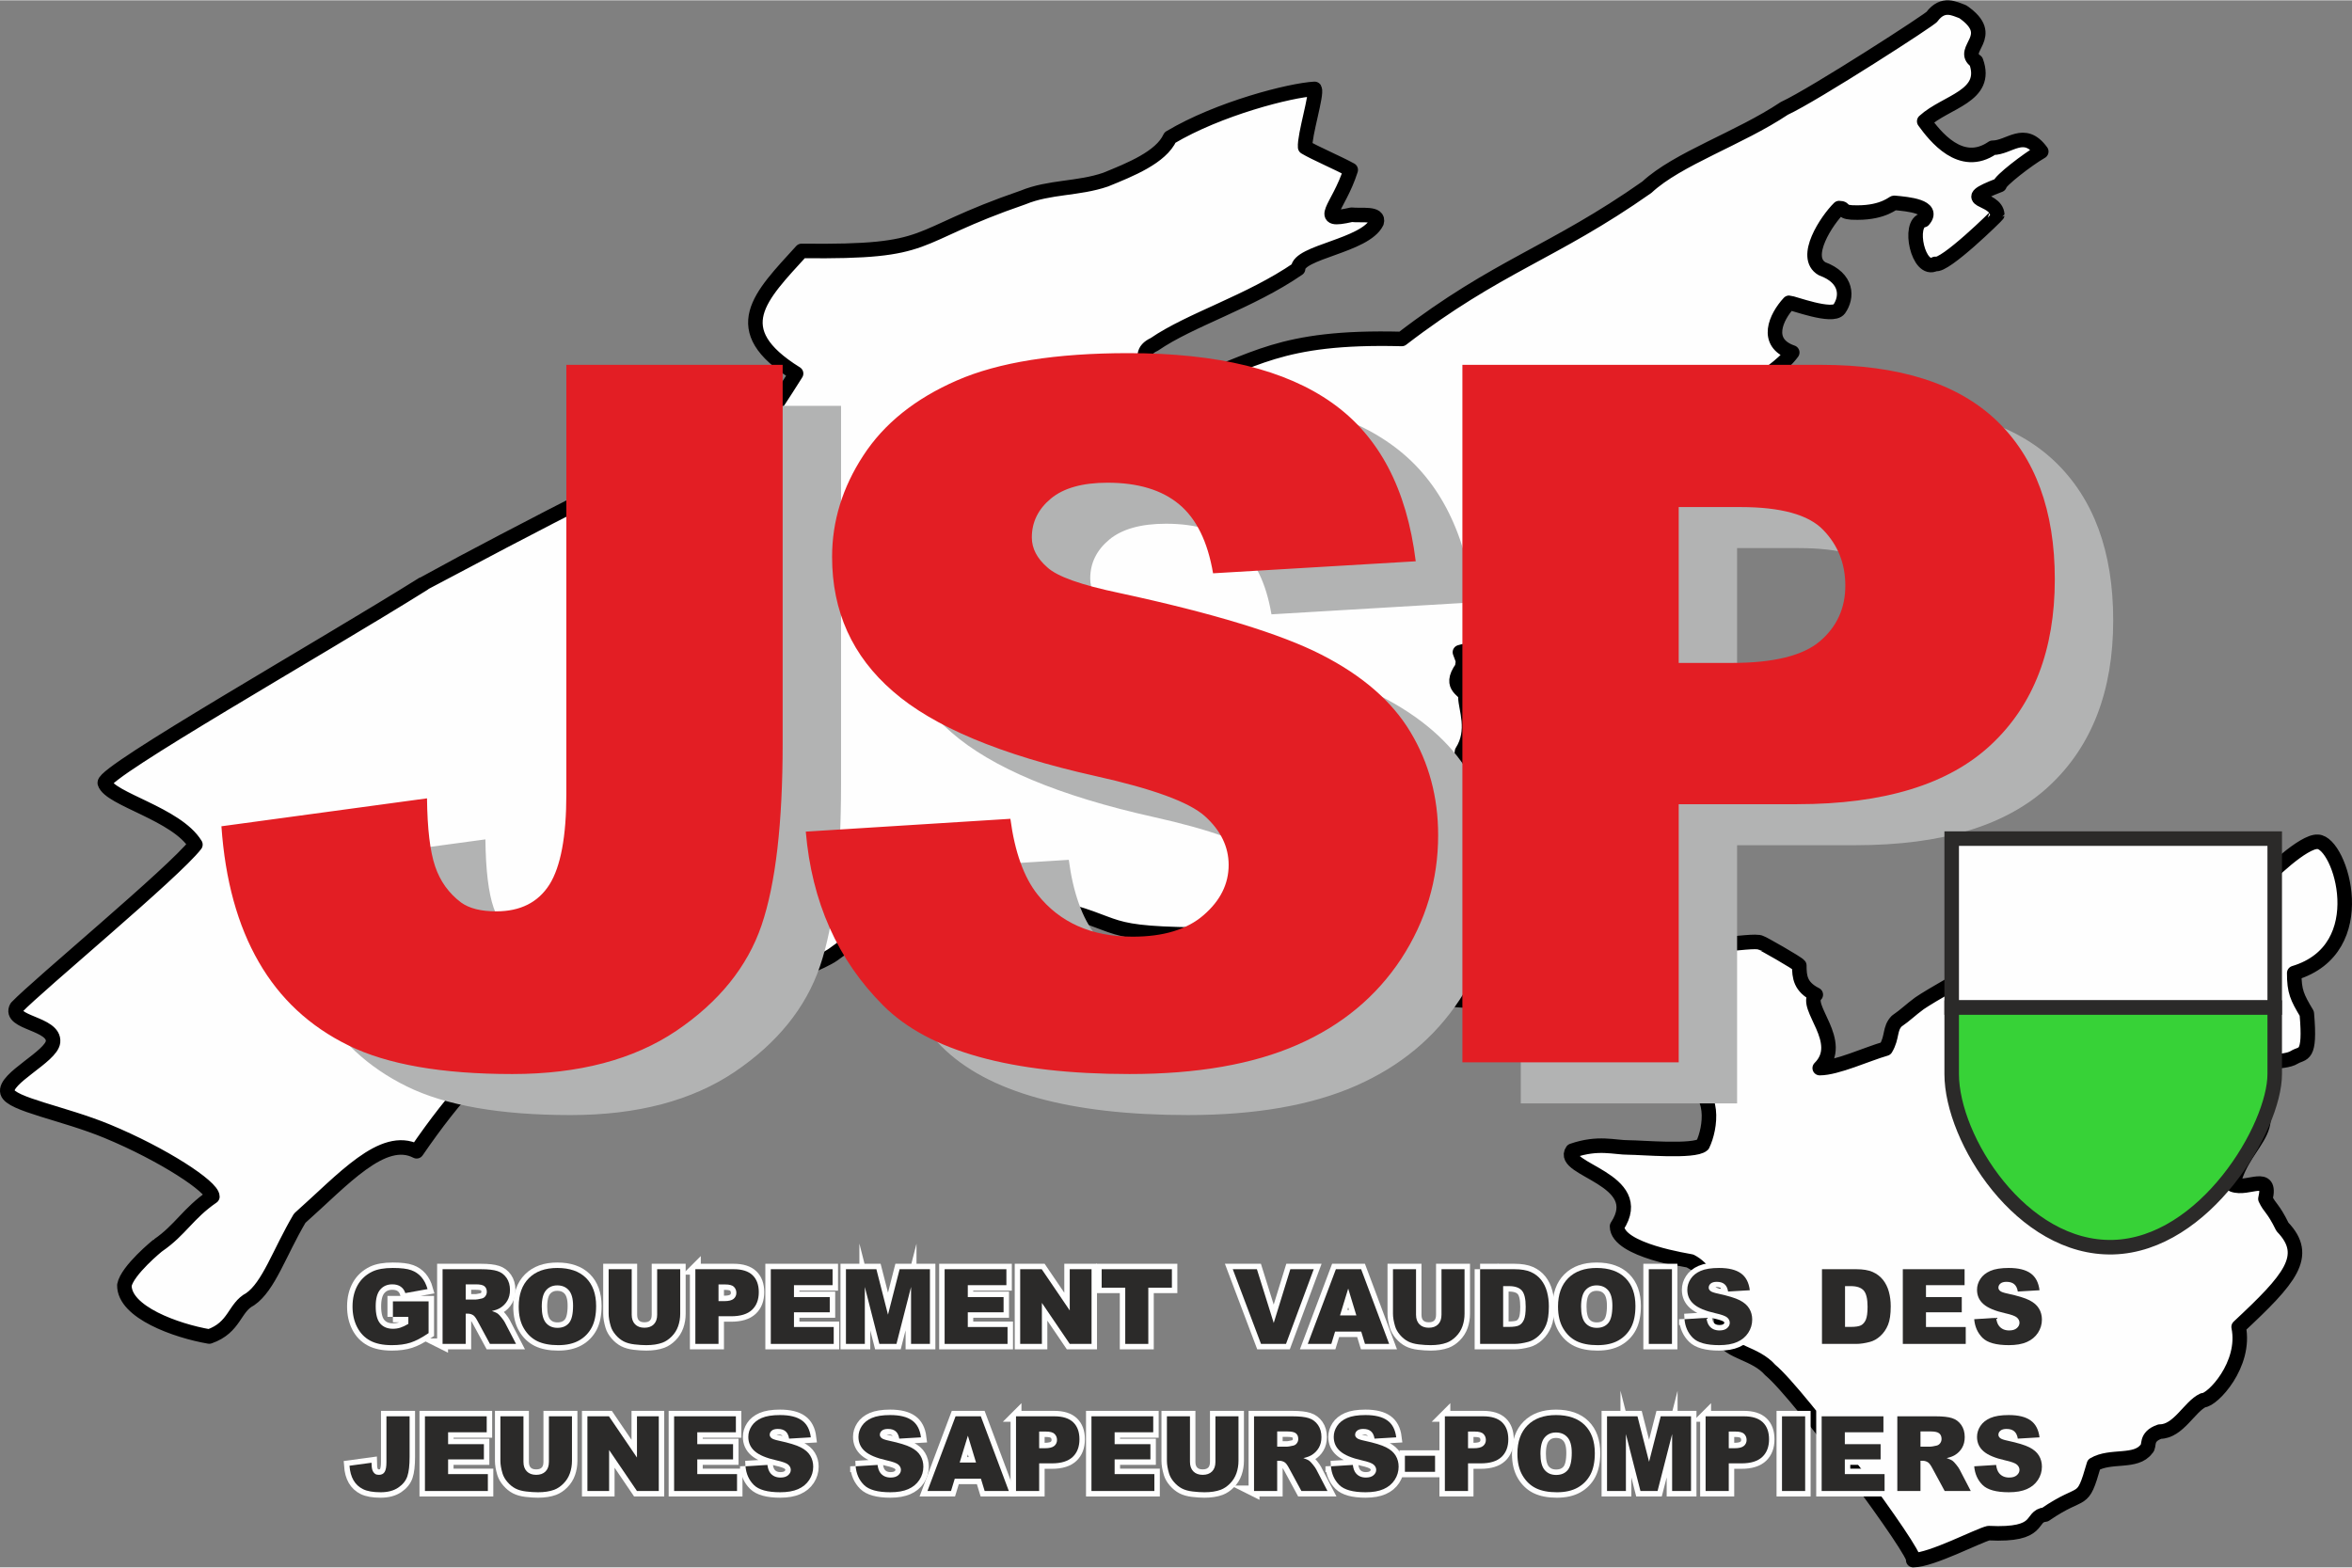<?xml version="1.0" encoding="UTF-8"?>
<!DOCTYPE svg PUBLIC "-//W3C//DTD SVG 1.1//EN" "http://www.w3.org/Graphics/SVG/1.1/DTD/svg11.dtd">
<!-- Creator: CorelDRAW 2017 -->
<svg xmlns="http://www.w3.org/2000/svg" xml:space="preserve" width="90px" height="60px" version="1.1" style="shape-rendering:geometricPrecision; text-rendering:geometricPrecision; image-rendering:optimizeQuality; fill-rule:evenodd; clip-rule:evenodd"
viewBox="0 0 16106.6 10733.61"
 xmlns:xlink="http://www.w3.org/1999/xlink">
 <rect x="0" y="0" width="16106.6" height="10733.61" fill="#808080" stroke="none"/>
 <defs>
  <style type="text/css">
   <![CDATA[
    .str1 {stroke:#2B2A29;stroke-width:99.53;stroke-miterlimit:22.926}
    .str0 {stroke:black;stroke-width:99.53;stroke-linecap:round;stroke-linejoin:round;stroke-miterlimit:22.926}
    .str2 {stroke:#FEFEFE;stroke-width:74.64;stroke-miterlimit:22.926}
    .fil5 {fill:none;fill-rule:nonzero}
    .fil0 {fill:#FEFEFE}
    .fil3 {fill:#FEFEFE}
    .fil4 {fill:#37D237}
    .fil1 {fill:#B2B3B3;fill-rule:nonzero}
    .fil6 {fill:#2B2A29;fill-rule:nonzero}
    .fil2 {fill:#E31E24;fill-rule:nonzero}
   ]]>
  </style>
 </defs>
 <g id="Plan_x0020_1">
  <path class="fil0 str0" d="M12594.58 1423.19c-84.66,83.13 -253.39,337.28 -116.8,415.54 175.86,64.19 174.01,195.87 116.8,276.34 -45.33,62.41 -319.69,-43.29 -342.75,-43.29 -89.81,97.05 -172.35,273.7 21.52,340.34 -69.74,95.94 -193.09,165.73 -290.52,244.16 -93.1,64.02 -233.18,106 -134.5,173.86 -89.92,61.76 -122.14,90.7 -204.44,155.37 -97.34,-18.09 -68.54,0.32 -161.39,37 -4.72,39.97 134.03,88.95 188.3,70.29 266.2,-36.63 287.26,135.41 172.16,214.56l16.13 22.2c-15.77,32.57 -815.75,653.42 -855.4,680.67 -130.05,-74.5 -104.39,7.63 -145.25,29.59 -18.62,31.03 64.83,46.53 123.73,107.29 -132.64,239.7 -100.16,154.36 -247.48,236.76 -153.63,-52.84 -324.48,-69.02 -328.16,-70.29 -81.81,28.14 -127.55,165.27 -177.55,173.87 -40.24,0 -115.61,-59.18 -231.32,-22.2 30.42,77.04 18.62,57.68 16.13,103.58 -105.69,145.36 35.91,153.99 21.52,203.46 0,76.65 69.04,229.03 -23.32,373.48 -12.26,90.95 -14.69,475.86 179.34,174.02 208.68,47.85 86.76,265.87 441.15,22.2 179.83,123.65 194.64,-35.93 371.21,258.95 11.23,-5.79 54.17,-29.98 64.92,-29.98 22.7,23.42 44.98,46.24 69.57,70.67 17.47,-7.21 88.61,-143.57 220.57,-107.28 28.37,25.35 -63.83,50.52 16.14,114.68 0,16.37 -180.35,42.63 -204.44,59.18 -12.3,13.54 -95.92,86.69 -112.98,96.19 -9.7,4.62 -171.55,243.18 -236.71,255.25 -55.16,-12.64 -28.08,-133.37 -112.98,-147.97 -156.94,161.83 -288.25,-21.27 -371.21,-25.89 -55.08,35.2 -193.68,212.71 -193.68,240.45 0,22.47 104.34,114.18 177.54,181.27 5.64,-3.88 53.55,1.94 80.7,-7.4 0,50.36 28.09,94.12 59.17,136.87 72.69,78.55 232.67,151.37 376.6,118.38 63.77,-146.2 262.22,-249.41 435.76,-340.34 39.69,-18.18 -8.85,54.44 80.7,81.39 254.29,0 314.33,111.76 473.43,166.47 49.29,0 206.97,-24.16 231.33,-7.4 8.03,0 251.07,138.12 263.61,155.37 0,78.39 6.78,146.47 112.98,199.77 -87.2,81.27 208.41,323.41 26.89,503.1 116.13,0 323.39,-96.35 451.92,-133.17 48.1,-81.19 24.38,-136.12 75.32,-188.66 63.06,-43.36 93.44,-76.18 156.02,-122.08 70.72,-48.62 359.27,-216 430.39,-240.46l86.08 37c71.38,-33.98 516.56,28.25 731.66,-218.25 0,-1.23 239.09,-319.63 295.89,-344.04 12.21,0 109.87,22.2 139.88,22.2 162.84,-58.8 416.24,-266.19 451.91,-266.35 84.31,12.35 134.45,167.1 209.81,184.96 39.07,-52.53 286.17,-288.68 381.97,-281.15 155.53,4.53 388.22,733.76 -161.39,898.94 0,126.47 19.17,164.99 86.09,277.46 27,308.85 -27.3,263.47 -85.19,299.48 -78.49,48.83 -254.24,1.36 -387.35,133.17 377.71,349.55 43.25,409.84 -33.17,740.02 103.41,38.83 266.92,-91.51 222.34,96.19 31.14,67.18 50.23,57.18 116.59,192.37 191.82,199.17 49.32,358.68 -300,685.12 52.67,258.01 -179.32,502.36 -243.36,502.36 -92.33,42.32 -169.35,214.57 -295.9,214.57 -105.23,36.15 -66.19,101 -91.45,118.37 -72.31,99.43 -245.61,38.9 -360.46,107.28 -83.01,289.22 -66.47,159.01 -333.55,342.66 -111.54,11.56 -12.6,146.03 -387.35,127.16 -69.83,16 -392.01,184.96 -516.46,184.96 40.12,-27.65 -781.89,-1141.19 -979.14,-1302.16 -101.54,-116.37 -278.8,-120.17 -328.17,-221.96 0,-144.9 -44.38,-433.53 -215.2,-521.61 -4.35,-3 -505.7,-73.82 -505.7,-240.46 214.97,-325.21 -398.8,-387.62 -305.75,-518.07 177.78,-61.53 287.39,-21.55 386.45,-22.04 80.74,-0.39 449.19,33.3 505.7,-18.49 55.12,-113.75 91.92,-374.77 -112.98,-421.73 -29.59,0 -106.04,-126.85 -144.36,-144.43 -317.41,-44.39 -133.25,10.07 -463.56,-103.41 -81.15,-46.84 -338.04,-159.24 -504.81,-288.71 -290.52,-33.29 -617.56,-19.01 -845.53,-103.42 -34.54,-5.93 -306.58,-179.82 -355.08,-173.86 -304.77,-14.8 -723.45,-168.47 -893.05,-203.46 -862.29,0 -597.74,-68.06 -1172.81,-199.76 -128.91,0 -472.63,147.96 -694,147.96 -40.85,-0.96 -250.3,-112.85 -306.66,-125.77 -159.42,4.95 -145.27,91.19 -462.67,314.44 -141.71,99.67 -871.31,339.31 -1059.83,436.52 -204.56,0 -160.54,-43.31 -360.45,-77.69 -588.18,0 -479.97,171.65 -650.97,210.86 -251.96,90.47 -520.95,399.37 -780.08,776.86 -231.48,-119.37 -504.82,195.91 -800.71,458.56 -139.87,236.76 -211.89,467.1 -339.82,555.06 -110.03,56.72 -102.75,193.65 -279.76,255.25 -226.63,-38.95 -583.55,-166.66 -581.02,-351.43 18.6,-100.81 228.35,-273.08 231.33,-273.75 153.08,-105.27 203.05,-217.31 371.21,-332.95 0,-67.66 -336.78,-289.04 -720.01,-447.78 -297.99,-123.43 -659.81,-183.9 -683.24,-266.35 -27.04,-95.22 302.12,-245.33 312.03,-345.89 12.68,-128.65 -308.21,-128.39 -249.33,-236.44 147.4,-154.51 1078.62,-925.49 1224.3,-1114.65 -128.89,-210.98 -588.69,-311.78 -620.79,-422.58 -4.86,-80.5 1456.15,-910.03 2184.23,-1365.06 1.79,-1.71 1669.03,-901.93 1909.85,-943.32l80.7 -14.81 26.89 -7.4c331.19,-119.55 337.14,-168.48 532.61,-473.52 -486.39,-302.58 -245.32,-528.43 37.66,-839.75 931.6,10.94 714.35,-90.25 1517.11,-366.23 180.45,-74.44 376.73,-57.39 564.89,-122.09 169.31,-68.85 379.52,-152.92 441.16,-288.54 333.54,-199.09 824.36,-324.14 989.89,-332.94 19,33.86 -70.98,320.1 -64.56,399.52 68.63,41.25 221.6,105.62 312.03,155.37 -84.91,266.22 -248.49,364.99 5.37,307.05 68.45,7.44 192.2,-15.07 172.16,51.79 -79.5,162.44 -537.99,201.98 -537.99,318.15 -332.19,228.43 -737.33,347.74 -984.51,517.91 -168.32,77.15 37.71,228.66 80.69,255.26 55.97,30.2 132.02,17.64 134.5,18.49 471.57,-151.79 627.61,-332.97 1479.46,-310.75 658.56,-506.07 1035.53,-587.2 1678.51,-1039.51 210.5,-195.71 632.72,-333.98 941.49,-540.1 200.15,-91.74 1021.45,-621.98 1011.41,-628.89 76.28,-99.84 154.24,-52.37 209.81,-33.29 246.41,169.44 -28.29,258 91.46,340.34 87.36,240.35 -205.67,273.64 -355.07,410.62 73.29,100.81 251.18,330.58 468.04,181.27 116.28,0 215.65,-136.26 333.56,25.89 -94.24,54.01 -285.14,202.11 -285.14,229.36 -311.59,119 -23.3,75.38 -16.13,203.46 0.2,3.53 -362.96,360.35 -425.01,336.64 -116.27,65.03 -190.61,-280.95 -80.7,-299.64 80.81,-92.59 -105.2,-110.08 -199.04,-118.38 -4.15,-5.66 -69.43,66.6 -252.86,66.6 -125.29,1.84 -73.96,-30.82 -125.29,-30.82z"/>
  <path class="fil1" d="M4278.25 2777.86l1481.31 0 0 2594.51c0,544.92 -47.83,959.73 -144.57,1244.43 -96.76,283.58 -291.37,524.9 -583.85,722.85 -292.49,196.85 -667.27,295.82 -1123.21,295.82 -482.65,0 -856.32,-65.62 -1120.99,-195.73 -265.79,-130.12 -470.41,-320.29 -614.99,-571.61 -144.57,-250.22 -230.2,-560.5 -255.78,-929.71l1407.92 -191.28c2.22,209.08 21.13,364.77 55.6,465.97 34.48,102.31 93.41,183.5 176.82,246.88 56.72,41.15 136.79,61.16 241.33,61.16 165.7,0 286.92,-61.16 364.77,-183.49 76.73,-122.33 115.66,-329.18 115.66,-619.44l0 -2940.37zm1639.6 3197.26l1401.24 -87.85c30.03,226.86 92.31,400.35 185.72,518.23 152.35,192.4 369.22,289.15 651.69,289.15 210.18,0 372.55,-48.94 485.98,-147.92 114.55,-98.98 171.28,-213.52 171.28,-343.64 0,-123.44 -53.39,-234.65 -161.25,-332.51 -107.88,-97.87 -359.21,-189.06 -754.01,-276.91 -647.23,-144.58 -1107.64,-338.08 -1383.44,-579.41 -278.02,-240.21 -417.03,-547.14 -417.03,-920.81 0,-244.66 71.18,-475.97 213.52,-693.94 142.35,-219.08 355.88,-390.35 641.68,-514.9 285.81,-124.55 677.27,-186.83 1174.37,-186.83 610.54,0 1075.39,113.44 1395.67,341.42 320.29,226.86 510.45,588.3 571.61,1084.29l-1387.89 82.3c-36.7,-216.86 -114.54,-374.78 -232.43,-472.65 -118.99,-98.98 -282.46,-147.91 -490.43,-147.91 -171.27,0 -301.38,36.7 -388.13,108.99 -86.74,72.28 -130.11,161.25 -130.11,265.79 0,75.61 35.58,143.46 105.64,204.62 67.84,63.39 232.43,121.22 492.66,175.71 645.02,139.01 1106.53,280.24 1384.56,422.59 279.14,142.35 482.65,318.06 609.43,529.35 126.77,210.18 190.17,445.95 190.17,707.29 0,305.82 -84.51,588.3 -253.56,847.42 -170.15,258 -405.91,454.84 -710.62,588.3 -303.6,133.44 -686.17,200.18 -1148.79,200.18 -811.83,0 -1374.54,-156.8 -1687.04,-469.31 -312.49,-312.5 -489.32,-709.52 -530.47,-1191.05zm4496.57 -3197.26l2455.49 0c534.92,0 935.28,126.77 1202.17,381.45 265.79,254.66 399.24,617.21 399.24,1087.63 0,482.64 -145.69,860.76 -435.95,1132.1 -290.25,272.47 -733.97,408.14 -1330.05,408.14l-809.61 0 0 1768.22 -1481.3 0 0 -4777.55zm1481.3 2041.8l363.66 0c286.91,0 488.2,-50.04 603.86,-149.02 115.66,-98.98 173.49,-225.75 173.49,-380.33 0,-150.13 -50.04,-276.91 -151.25,-381.45 -100.09,-104.54 -289.14,-156.8 -567.17,-156.8l-422.59 0 0 1067.6z"/>
  <path class="fil2" d="M3878.35 2496.85l1481.3 0 0 2594.5c0,544.93 -47.82,959.74 -144.56,1244.43 -96.76,283.58 -291.37,524.9 -583.85,722.86 -292.49,196.84 -667.27,295.81 -1123.21,295.81 -482.65,0 -856.32,-65.61 -1120.99,-195.73 -265.79,-130.11 -470.41,-320.28 -614.99,-571.6 -144.57,-250.22 -230.2,-560.5 -255.78,-929.71l1407.92 -191.28c2.22,209.07 21.12,364.77 55.6,465.97 34.47,102.31 93.41,183.49 176.82,246.88 56.71,41.15 136.79,61.16 241.33,61.16 165.7,0 286.92,-61.16 364.77,-183.5 76.73,-122.33 115.66,-329.17 115.66,-619.43l0 -2940.37zm1639.6 3197.26l1401.24 -87.86c30.03,226.86 92.31,400.36 185.72,518.24 152.35,192.4 369.22,289.14 651.69,289.14 210.18,0 372.55,-48.93 485.98,-147.91 114.55,-98.98 171.27,-213.52 171.27,-343.64 0,-123.44 -53.38,-234.65 -161.25,-332.52 -107.87,-97.86 -359.2,-189.05 -754,-276.91 -647.24,-144.57 -1107.65,-338.08 -1383.44,-579.4 -278.02,-240.21 -417.03,-547.15 -417.03,-920.81 0,-244.66 71.17,-475.97 213.52,-693.94 142.35,-219.09 355.87,-390.35 641.68,-514.9 285.81,-124.55 677.27,-186.83 1174.37,-186.83 610.53,0 1075.39,113.44 1395.67,341.42 320.29,226.86 510.45,588.29 571.61,1084.29l-1387.89 82.29c-36.7,-216.86 -114.54,-374.78 -232.43,-472.64 -118.99,-98.98 -282.47,-147.91 -490.43,-147.91 -171.27,0 -301.38,36.7 -388.13,108.99 -86.74,72.28 -130.11,161.25 -130.11,265.79 0,75.61 35.58,143.46 105.64,204.62 67.84,63.38 232.43,121.22 492.66,175.71 645.02,139.01 1106.53,280.24 1384.56,422.59 279.14,142.34 482.65,318.06 609.43,529.35 126.77,210.18 190.17,445.95 190.17,707.29 0,305.82 -84.52,588.3 -253.56,847.42 -170.15,258 -405.91,454.84 -710.62,588.3 -303.6,133.44 -686.17,200.17 -1148.79,200.17 -811.83,0 -1374.54,-156.8 -1687.04,-469.3 -312.49,-312.5 -489.32,-709.52 -530.47,-1191.05zm4496.56 -3197.26l2455.5 0c534.92,0 935.27,126.77 1202.16,381.45 265.8,254.66 399.24,617.21 399.24,1087.62 0,482.64 -145.68,860.76 -435.94,1132.11 -290.25,272.46 -733.97,408.14 -1330.06,408.14l-809.6 0 0 1768.22 -1481.31 0 0 -4777.55zm1481.31 2041.8l363.65 0c286.92,0 488.21,-50.04 603.86,-149.02 115.67,-98.98 173.49,-225.76 173.49,-380.34 0,-150.12 -50.05,-276.91 -151.25,-381.45 -100.09,-104.53 -289.14,-156.8 -567.17,-156.8l-422.59 0 0 1067.61z"/>
  <rect class="fil3 str1" x="13365.25" y="5741.94" width="2212.14" height="1157.12"/>
  <path class="fil4 str1" d="M13365.25 6899.06c0,0 0,9.3 0,455.4 0,446.11 479.16,1203.03 1106.07,1185.86 626.9,-17.16 1106.06,-820.49 1106.06,-1185.86 0,-365.36 0,-455.4 0,-455.4l-2212.14 0z"/>
  <g>
   <path class="fil5 str2" d="M2690.66 9017.84l0 -106.46 244.36 0 0 217.57c-46.8,31.92 -88.12,53.71 -123.97,65.26 -35.96,11.55 -78.59,17.26 -127.89,17.26 -60.73,0 -110.27,-10.35 -148.5,-31.07 -38.22,-20.6 -67.88,-51.45 -88.95,-92.42 -21.08,-40.84 -31.56,-87.88 -31.56,-140.87 0,-55.86 11.56,-104.32 34.54,-145.65 22.98,-41.2 56.68,-72.52 101.11,-93.96 34.65,-16.55 81.33,-24.76 139.92,-24.76 56.44,0 98.72,5.12 126.7,15.36 28.1,10.24 51.32,26.08 69.78,47.64 18.45,21.55 32.39,48.82 41.67,81.81l-152.19 27.39c-6.31,-19.41 -16.91,-34.3 -31.92,-44.53 -15,-10.36 -34.05,-15.49 -57.39,-15.49 -34.54,0 -62.17,12.03 -82.77,36.08 -20.59,24.06 -30.84,62.17 -30.84,114.2 0,55.26 10.36,94.79 31.19,118.49 20.72,23.7 49.78,35.6 86.93,35.6 17.63,0 34.42,-2.5 50.49,-7.62 15.96,-5.12 34.3,-13.82 55.02,-25.96l0 -47.88 -105.75 0z"/>
  </g>
  <g>
   <path id="1" class="fil5 str2" d="M3030.77 9202.9l0 -511.59 263.41 0c48.82,0 86.21,4.17 111.93,12.62 25.85,8.34 46.68,23.94 62.53,46.56 15.84,22.75 23.69,50.49 23.69,83.13 0,28.34 -6.07,52.87 -18.21,73.47 -12.02,20.71 -28.7,37.38 -50.02,50.25 -13.46,8.09 -32.03,14.88 -55.49,20.23 18.81,6.32 32.51,12.51 41.08,18.82 5.72,4.17 14.17,13.22 25.25,26.91 10.95,13.7 18.33,24.3 22.03,31.79l76.81 147.79 -178.62 0 -84.43 -156c-10.72,-20.24 -20.24,-33.34 -28.59,-39.41 -11.43,-7.86 -24.41,-11.79 -38.82,-11.79l-13.93 0 0 207.21 -158.61 0zm158.61 -303.66l66.81 0c7.15,0 21.2,-2.38 41.92,-7.03 10.48,-2.02 19.05,-7.39 25.6,-16.07 6.67,-8.7 10,-18.58 10,-29.77 0,-16.55 -5.24,-29.29 -15.72,-38.11 -10.48,-8.93 -30.13,-13.34 -59.07,-13.34l-69.54 0 0 104.32z"/>
  </g>
  <g>
   <path id="2" class="fil5 str2" d="M3552.11 8947.47c0,-83.48 23.22,-148.5 69.78,-194.94 46.57,-46.56 111.35,-69.78 194.47,-69.78 85.15,0 150.76,22.86 196.85,68.47 46.08,45.74 69.08,109.79 69.08,192.09 0,59.78 -10,108.72 -30.13,146.95 -20.13,38.22 -49.31,67.99 -87.29,89.31 -38.11,21.32 -85.51,31.91 -142.31,31.91 -57.63,0 -105.38,-9.17 -143.26,-27.5 -37.74,-18.46 -68.47,-47.52 -91.93,-87.29 -23.46,-39.65 -35.25,-89.43 -35.25,-149.21zm157.91 0.35c0,51.57 9.64,88.72 28.81,111.23 19.3,22.5 45.5,33.82 78.6,33.82 33.94,0 60.38,-11.08 78.95,-33.1 18.7,-22.15 27.99,-61.69 27.99,-118.96 0,-48.11 -9.76,-83.25 -29.17,-105.39 -19.54,-22.27 -45.85,-33.34 -79.2,-33.34 -31.91,0 -57.63,11.32 -76.93,33.82 -19.41,22.5 -29.05,59.9 -29.05,111.93z"/>
  </g>
  <g>
   <path id="3" class="fil5 str2" d="M4500.27 8691.31l157.9 0 0 304.74c0,30.13 -4.76,58.7 -14.16,85.5 -9.42,26.91 -24.18,50.37 -44.3,70.5 -20.13,20.13 -41.21,34.18 -63.23,42.4 -30.73,11.31 -67.64,17.02 -110.63,17.02 -24.89,0 -52.04,-1.78 -81.46,-5.24 -29.41,-3.45 -54.06,-10.36 -73.83,-20.72 -19.77,-10.36 -37.86,-25 -54.18,-44.06 -16.43,-19.05 -27.63,-38.7 -33.7,-58.94 -9.76,-32.51 -14.65,-61.33 -14.65,-86.45l0 -304.74 157.91 0 0 312c0,27.86 7.74,49.66 23.1,65.25 15.48,15.73 36.92,23.58 64.31,23.58 27.03,0 48.34,-7.74 63.83,-23.22 15.36,-15.36 23.1,-37.27 23.1,-65.61l0 -312z"/>
  </g>
  <g>
   <path id="4" class="fil5 str2" d="M4761.78 8691.31l262.93 0c57.28,0 100.15,13.58 128.73,40.85 28.47,27.27 42.75,66.09 42.75,116.46 0,51.69 -15.6,92.18 -46.68,121.23 -31.07,29.17 -78.59,43.7 -142.42,43.7l-86.69 0 0 189.34 -158.61 0 0 -511.59zm158.61 218.64l38.94 0c30.73,0 52.28,-5.36 64.67,-15.96 12.38,-10.6 18.57,-24.18 18.57,-40.73 0,-16.07 -5.35,-29.65 -16.19,-40.85 -10.71,-11.2 -30.95,-16.79 -60.72,-16.79l-45.26 0 0 114.32z"/>
  </g>
  <g>
   <polygon id="5" class="fil5 str2" points="5278.47,8691.31 5701.47,8691.31 5701.47,8800.63 5437.1,8800.63 5437.1,8882.08 5682.17,8882.08 5682.17,8986.4 5437.1,8986.4 5437.1,9087.15 5709.32,9087.15 5709.32,9202.9 5278.47,9202.9 "/>
  </g>
  <g>
   <polygon id="6" class="fil5 str2" points="5793.04,8691.31 6001.55,8691.31 6080.98,9002.6 6160.65,8691.31 6368.21,8691.31 6368.21,9202.9 6238.88,9202.9 6238.88,8812.9 6139.09,9202.9 6021.91,9202.9 5922.36,8812.9 5922.36,9202.9 5793.04,9202.9 "/>
  </g>
  <g>
   <polygon id="7" class="fil5 str2" points="6468.83,8691.31 6891.82,8691.31 6891.82,8800.63 6627.46,8800.63 6627.46,8882.08 6872.52,8882.08 6872.52,8986.4 6627.46,8986.4 6627.46,9087.15 6899.68,9087.15 6899.68,9202.9 6468.83,9202.9 "/>
  </g>
  <g>
   <polygon id="8" class="fil5 str2" points="6986.25,8691.31 7133.8,8691.31 7325.64,8973.78 7325.64,8691.31 7474.97,8691.31 7474.97,9202.9 7325.64,9202.9 7134.86,8921.98 7134.86,9202.9 6986.25,9202.9 "/>
  </g>
  <g>
   <polygon id="9" class="fil5 str2" points="7544.28,8691.31 8025.14,8691.31 8025.14,8817.78 7863.66,8817.78 7863.66,9202.9 7705.76,9202.9 7705.76,8817.78 7544.28,8817.78 "/>
  </g>
  <g>
   <polygon id="10" class="fil5 str2" points="8442.15,8691.31 8607.33,8691.31 8722.59,9059.52 8836.2,8691.31 8996.61,8691.31 8806.67,9202.9 8635.42,9202.9 "/>
  </g>
  <g>
   <path id="11" class="fil5 str2" d="M9321.83 9118.58l-179.1 0 -25.73 84.31 -161.35 0 192.56 -511.59 173.03 0 191.73 511.59 -165.53 0 -25.6 -84.31zm-33.46 -110.75l-55.85 -183.87 -56.09 183.87 111.93 0z"/>
  </g>
  <g>
   <path id="12" class="fil5 str2" d="M9871.41 8691.31l157.9 0 0 304.74c0,30.13 -4.76,58.7 -14.16,85.5 -9.42,26.91 -24.18,50.37 -44.3,70.5 -20.13,20.13 -41.21,34.18 -63.23,42.4 -30.73,11.31 -67.64,17.02 -110.63,17.02 -24.89,0 -52.04,-1.78 -81.46,-5.24 -29.41,-3.45 -54.06,-10.36 -73.83,-20.72 -19.77,-10.36 -37.86,-25 -54.18,-44.06 -16.43,-19.05 -27.63,-38.7 -33.7,-58.94 -9.76,-32.51 -14.65,-61.33 -14.65,-86.45l0 -304.74 157.91 0 0 312c0,27.86 7.74,49.66 23.1,65.25 15.48,15.73 36.92,23.58 64.31,23.58 27.03,0 48.34,-7.74 63.83,-23.22 15.36,-15.36 23.1,-37.27 23.1,-65.61l0 -312z"/>
  </g>
  <g>
   <path id="13" class="fil5 str2" d="M10135.77 8691.31l234.95 0c46.21,0 83.72,6.31 112.18,18.82 28.46,12.62 52.04,30.6 70.74,54.06 18.57,23.58 32.03,50.85 40.36,82.05 8.46,31.19 12.63,64.19 12.63,99.07 0,54.66 -6.19,97.05 -18.7,127.18 -12.38,30.13 -29.65,55.37 -51.8,75.73 -22.16,20.36 -45.84,33.94 -71.22,40.73 -34.65,9.29 -66.09,13.93 -94.2,13.93l-234.95 0 0 -511.59zm157.9 115.76l0 279.37 38.83 0c33.1,0 56.68,-3.69 70.74,-10.96 13.92,-7.39 24.88,-20.13 32.87,-38.34 7.97,-18.34 11.9,-47.88 11.9,-88.84 0,-54.19 -8.81,-91.21 -26.56,-111.22 -17.75,-20.01 -47.16,-30.01 -88.24,-30.01l-39.54 0z"/>
  </g>
  <g>
   <path id="14" class="fil5 str2" d="M10669.39 8947.47c0,-83.48 23.22,-148.5 69.78,-194.94 46.57,-46.56 111.35,-69.78 194.47,-69.78 85.15,0 150.76,22.86 196.85,68.47 46.08,45.74 69.08,109.79 69.08,192.09 0,59.78 -10,108.72 -30.13,146.95 -20.13,38.22 -49.31,67.99 -87.29,89.31 -38.11,21.32 -85.51,31.91 -142.31,31.91 -57.63,0 -105.38,-9.17 -143.26,-27.5 -37.74,-18.46 -68.47,-47.52 -91.93,-87.29 -23.46,-39.65 -35.25,-89.43 -35.25,-149.21zm157.91 0.35c0,51.57 9.64,88.72 28.81,111.23 19.3,22.5 45.5,33.82 78.6,33.82 33.94,0 60.38,-11.08 78.95,-33.1 18.7,-22.15 27.99,-61.69 27.99,-118.96 0,-48.11 -9.76,-83.25 -29.17,-105.39 -19.54,-22.27 -45.85,-33.34 -79.2,-33.34 -31.91,0 -57.63,11.32 -76.93,33.82 -19.41,22.5 -29.05,59.9 -29.05,111.93z"/>
  </g>
  <g>
   <polygon id="15" class="fil5 str2" points="11291.01,8691.31 11449.63,8691.31 11449.63,9202.9 11291.01,9202.9 "/>
  </g>
  <g>
   <path id="16" class="fil5 str2" d="M11535.5 9033.68l150.05 -9.41c3.21,24.29 9.88,42.87 19.89,55.49 16.31,20.6 39.53,30.96 69.78,30.96 22.5,0 39.89,-5.25 52.04,-15.85 12.26,-10.59 18.34,-22.86 18.34,-36.8 0,-13.22 -5.72,-25.12 -17.27,-35.6 -11.56,-10.48 -38.47,-20.24 -80.74,-29.65 -69.3,-15.48 -118.6,-36.2 -148.14,-62.05 -29.77,-25.72 -44.65,-58.58 -44.65,-98.6 0,-26.2 7.61,-50.97 22.86,-74.31 15.24,-23.46 38.1,-41.79 68.71,-55.13 30.61,-13.34 72.53,-20.01 125.76,-20.01 65.37,0 115.15,12.14 149.45,36.56 34.3,24.3 54.66,62.99 61.21,116.1l-148.62 8.81c-3.93,-23.22 -12.26,-40.13 -24.88,-50.6 -12.75,-10.6 -30.25,-15.85 -52.52,-15.85 -18.33,0 -32.27,3.93 -41.55,11.68 -9.3,7.74 -13.93,17.27 -13.93,28.46 0,8.1 3.81,15.37 11.31,21.92 7.27,6.79 24.89,12.98 52.76,18.81 69.07,14.89 118.48,30.01 148.25,45.26 29.89,15.24 51.69,34.05 65.26,56.68 13.58,22.5 20.36,47.75 20.36,75.73 0,32.75 -9.06,62.99 -27.15,90.74 -18.22,27.62 -43.47,48.7 -76.09,62.99 -32.52,14.29 -73.47,21.43 -123.02,21.43 -86.93,0 -147.19,-16.79 -180.65,-50.25 -33.45,-33.45 -52.39,-75.97 -56.79,-127.53z"/>
  </g>
  <g>
   <path id="17" class="fil5 str2" d="M12476.96 8691.31l234.95 0c46.21,0 83.72,6.31 112.18,18.82 28.46,12.62 52.04,30.6 70.74,54.06 18.57,23.58 32.03,50.85 40.36,82.05 8.46,31.19 12.63,64.19 12.63,99.07 0,54.66 -6.19,97.05 -18.7,127.18 -12.38,30.13 -29.65,55.37 -51.8,75.73 -22.16,20.36 -45.84,33.94 -71.22,40.73 -34.65,9.29 -66.09,13.93 -94.2,13.93l-234.95 0 0 -511.59zm157.9 115.76l0 279.37 38.83 0c33.1,0 56.68,-3.69 70.74,-10.96 13.92,-7.39 24.88,-20.13 32.87,-38.34 7.97,-18.34 11.9,-47.88 11.9,-88.84 0,-54.19 -8.81,-91.21 -26.56,-111.22 -17.75,-20.01 -47.16,-30.01 -88.24,-30.01l-39.54 0z"/>
  </g>
  <g>
   <polygon id="18" class="fil5 str2" points="13030.58,8691.31 13453.57,8691.31 13453.57,8800.63 13189.2,8800.63 13189.2,8882.08 13434.27,8882.08 13434.27,8986.4 13189.2,8986.4 13189.2,9087.15 13461.42,9087.15 13461.42,9202.9 13030.58,9202.9 "/>
  </g>
  <g>
   <path id="19" class="fil5 str2" d="M13519.42 9033.68l150.05 -9.41c3.21,24.29 9.88,42.87 19.89,55.49 16.31,20.6 39.53,30.96 69.78,30.96 22.5,0 39.89,-5.25 52.04,-15.85 12.26,-10.59 18.34,-22.86 18.34,-36.8 0,-13.22 -5.72,-25.12 -17.27,-35.6 -11.56,-10.48 -38.47,-20.24 -80.74,-29.65 -69.3,-15.48 -118.6,-36.2 -148.14,-62.05 -29.77,-25.72 -44.65,-58.58 -44.65,-98.6 0,-26.2 7.61,-50.97 22.86,-74.31 15.24,-23.46 38.1,-41.79 68.71,-55.13 30.61,-13.34 72.53,-20.01 125.76,-20.01 65.37,0 115.15,12.14 149.45,36.56 34.3,24.3 54.66,62.99 61.21,116.1l-148.62 8.81c-3.93,-23.22 -12.26,-40.13 -24.88,-50.6 -12.75,-10.6 -30.25,-15.85 -52.52,-15.85 -18.33,0 -32.27,3.93 -41.55,11.68 -9.3,7.74 -13.93,17.27 -13.93,28.46 0,8.1 3.81,15.37 11.31,21.92 7.27,6.79 24.89,12.98 52.76,18.81 69.07,14.89 118.48,30.01 148.25,45.26 29.89,15.24 51.69,34.05 65.26,56.68 13.58,22.5 20.36,47.75 20.36,75.73 0,32.75 -9.06,62.99 -27.15,90.74 -18.22,27.62 -43.47,48.7 -76.09,62.99 -32.52,14.29 -73.47,21.43 -123.02,21.43 -86.93,0 -147.19,-16.79 -180.65,-50.25 -33.45,-33.45 -52.39,-75.97 -56.79,-127.53z"/>
  </g>
  <g>
   <path id="20" class="fil5 str2" d="M2646.37 9698.88l158.61 0 0 277.82c0,58.36 -5.12,102.77 -15.48,133.25 -10.36,30.37 -31.2,56.21 -62.53,77.41 -31.31,21.08 -71.44,31.67 -120.27,31.67 -51.68,0 -91.69,-7.02 -120.04,-20.95 -28.46,-13.93 -50.36,-34.3 -65.85,-61.21 -15.48,-26.79 -24.64,-60.02 -27.39,-99.55l150.76 -20.48c0.24,22.38 2.27,39.06 5.95,49.9 3.69,10.96 10,19.65 18.94,26.44 6.07,4.41 14.64,6.55 25.84,6.55 17.75,0 30.73,-6.55 39.06,-19.65 8.22,-13.1 12.39,-35.24 12.39,-66.33l0 -314.86z"/>
  </g>
  <g>
   <polygon id="21" class="fil5 str2" points="2910.01,9698.88 3333,9698.88 3333,9808.19 3068.63,9808.19 3068.63,9889.65 3313.7,9889.65 3313.7,9993.97 3068.63,9993.97 3068.63,10094.72 3340.86,10094.72 3340.86,10210.46 2910.01,10210.46 "/>
  </g>
  <g>
   <path id="22" class="fil5 str2" d="M3758.96 9698.88l157.9 0 0 304.74c0,30.13 -4.76,58.7 -14.16,85.5 -9.42,26.91 -24.18,50.37 -44.3,70.5 -20.13,20.13 -41.21,34.18 -63.23,42.4 -30.73,11.31 -67.64,17.02 -110.63,17.02 -24.89,0 -52.04,-1.78 -81.46,-5.24 -29.41,-3.45 -54.06,-10.36 -73.83,-20.72 -19.77,-10.36 -37.86,-25 -54.18,-44.06 -16.43,-19.05 -27.63,-38.7 -33.7,-58.94 -9.76,-32.51 -14.65,-61.33 -14.65,-86.45l0 -304.74 157.91 0 0 312c0,27.86 7.74,49.66 23.1,65.25 15.48,15.73 36.92,23.58 64.31,23.58 27.03,0 48.34,-7.74 63.83,-23.22 15.36,-15.36 23.1,-37.27 23.1,-65.61l0 -312z"/>
  </g>
  <g>
   <polygon id="23" class="fil5 str2" points="4022.61,9698.88 4170.16,9698.88 4362,9981.35 4362,9698.88 4511.34,9698.88 4511.34,10210.46 4362,10210.46 4171.22,9929.54 4171.22,10210.46 4022.61,10210.46 "/>
  </g>
  <g>
   <polygon id="24" class="fil5 str2" points="4616.36,9698.88 5039.36,9698.88 5039.36,9808.19 4774.99,9808.19 4774.99,9889.65 5020.06,9889.65 5020.06,9993.97 4774.99,9993.97 4774.99,10094.72 5047.21,10094.72 5047.21,10210.46 4616.36,10210.46 "/>
  </g>
  <g>
   <path id="25" class="fil5 str2" d="M5105.21 10041.25l150.05 -9.41c3.21,24.29 9.88,42.87 19.89,55.49 16.31,20.6 39.53,30.96 69.78,30.96 22.5,0 39.89,-5.25 52.04,-15.85 12.26,-10.59 18.34,-22.86 18.34,-36.8 0,-13.22 -5.72,-25.12 -17.27,-35.6 -11.56,-10.48 -38.47,-20.24 -80.74,-29.65 -69.3,-15.48 -118.6,-36.2 -148.14,-62.05 -29.77,-25.72 -44.65,-58.58 -44.65,-98.6 0,-26.2 7.61,-50.97 22.86,-74.31 15.24,-23.46 38.1,-41.79 68.71,-55.13 30.61,-13.34 72.53,-20.01 125.76,-20.01 65.37,0 115.15,12.14 149.45,36.56 34.3,24.3 54.66,62.99 61.21,116.1l-148.62 8.81c-3.93,-23.22 -12.26,-40.13 -24.88,-50.6 -12.75,-10.6 -30.25,-15.85 -52.52,-15.85 -18.33,0 -32.27,3.93 -41.55,11.68 -9.3,7.74 -13.93,17.27 -13.93,28.46 0,8.1 3.81,15.37 11.31,21.92 7.27,6.79 24.89,12.98 52.76,18.81 69.07,14.89 118.48,30.01 148.25,45.26 29.89,15.24 51.69,34.05 65.26,56.68 13.58,22.5 20.36,47.75 20.36,75.73 0,32.75 -9.06,62.99 -27.15,90.74 -18.22,27.62 -43.47,48.7 -76.09,62.99 -32.52,14.29 -73.47,21.43 -123.02,21.43 -86.93,0 -147.19,-16.79 -180.65,-50.25 -33.45,-33.45 -52.39,-75.97 -56.79,-127.53z"/>
  </g>
  <g>
   <path id="26" class="fil5 str2" d="M5859.48 10041.25l150.05 -9.41c3.21,24.29 9.88,42.87 19.89,55.49 16.31,20.6 39.53,30.96 69.78,30.96 22.5,0 39.89,-5.25 52.04,-15.85 12.26,-10.59 18.34,-22.86 18.34,-36.8 0,-13.22 -5.72,-25.12 -17.27,-35.6 -11.56,-10.48 -38.47,-20.24 -80.74,-29.65 -69.3,-15.48 -118.6,-36.2 -148.14,-62.05 -29.77,-25.72 -44.65,-58.58 -44.65,-98.6 0,-26.2 7.61,-50.97 22.86,-74.31 15.24,-23.46 38.1,-41.79 68.71,-55.13 30.61,-13.34 72.53,-20.01 125.76,-20.01 65.37,0 115.15,12.14 149.45,36.56 34.3,24.3 54.66,62.99 61.21,116.1l-148.62 8.81c-3.93,-23.22 -12.26,-40.13 -24.88,-50.6 -12.75,-10.6 -30.25,-15.85 -52.52,-15.85 -18.33,0 -32.27,3.93 -41.55,11.68 -9.3,7.74 -13.93,17.27 -13.93,28.46 0,8.1 3.81,15.37 11.31,21.92 7.27,6.79 24.89,12.98 52.76,18.81 69.07,14.89 118.48,30.01 148.25,45.26 29.89,15.24 51.69,34.05 65.26,56.68 13.58,22.5 20.36,47.75 20.36,75.73 0,32.75 -9.06,62.99 -27.15,90.74 -18.22,27.62 -43.47,48.7 -76.09,62.99 -32.52,14.29 -73.47,21.43 -123.02,21.43 -86.93,0 -147.19,-16.79 -180.65,-50.25 -33.45,-33.45 -52.39,-75.97 -56.79,-127.53z"/>
  </g>
  <g>
   <path id="27" class="fil5 str2" d="M6717.35 10126.15l-179.1 0 -25.73 84.31 -161.35 0 192.56 -511.59 173.03 0 191.73 511.59 -165.53 0 -25.6 -84.31zm-33.46 -110.75l-55.85 -183.87 -56.09 183.87 111.93 0z"/>
  </g>
  <g>
   <path id="28" class="fil5 str2" d="M6957.67 9698.88l262.93 0c57.28,0 100.15,13.58 128.73,40.85 28.47,27.27 42.75,66.09 42.75,116.46 0,51.69 -15.6,92.18 -46.68,121.23 -31.07,29.17 -78.59,43.7 -142.42,43.7l-86.69 0 0 189.34 -158.61 0 0 -511.59zm158.61 218.64l38.94 0c30.73,0 52.28,-5.36 64.67,-15.96 12.38,-10.6 18.57,-24.18 18.57,-40.73 0,-16.07 -5.35,-29.65 -16.19,-40.85 -10.71,-11.2 -30.95,-16.79 -60.72,-16.79l-45.26 0 0 114.32z"/>
  </g>
  <g>
   <polygon id="29" class="fil5 str2" points="7474.37,9698.88 7897.36,9698.88 7897.36,9808.19 7632.99,9808.19 7632.99,9889.65 7878.06,9889.65 7878.06,9993.97 7632.99,9993.97 7632.99,10094.72 7905.21,10094.72 7905.21,10210.46 7474.37,10210.46 "/>
  </g>
  <g>
   <path id="30" class="fil5 str2" d="M8323.32 9698.88l157.9 0 0 304.74c0,30.13 -4.76,58.7 -14.16,85.5 -9.42,26.91 -24.18,50.37 -44.3,70.5 -20.13,20.13 -41.21,34.18 -63.23,42.4 -30.73,11.31 -67.64,17.02 -110.63,17.02 -24.89,0 -52.04,-1.78 -81.46,-5.24 -29.41,-3.45 -54.06,-10.36 -73.83,-20.72 -19.77,-10.36 -37.86,-25 -54.18,-44.06 -16.43,-19.05 -27.63,-38.7 -33.7,-58.94 -9.76,-32.51 -14.65,-61.33 -14.65,-86.45l0 -304.74 157.91 0 0 312c0,27.86 7.74,49.66 23.1,65.25 15.48,15.73 36.92,23.58 64.31,23.58 27.03,0 48.34,-7.74 63.83,-23.22 15.36,-15.36 23.1,-37.27 23.1,-65.61l0 -312z"/>
  </g>
  <g>
   <path id="31" class="fil5 str2" d="M8587.69 10210.46l0 -511.59 263.41 0c48.82,0 86.21,4.17 111.93,12.62 25.85,8.34 46.68,23.94 62.53,46.56 15.84,22.75 23.69,50.49 23.69,83.13 0,28.34 -6.07,52.87 -18.21,73.47 -12.02,20.71 -28.7,37.38 -50.02,50.25 -13.46,8.09 -32.03,14.88 -55.49,20.23 18.81,6.32 32.51,12.51 41.08,18.82 5.72,4.17 14.17,13.22 25.25,26.91 10.95,13.7 18.33,24.3 22.03,31.79l76.81 147.79 -178.62 0 -84.43 -156c-10.72,-20.24 -20.24,-33.34 -28.59,-39.41 -11.43,-7.86 -24.41,-11.79 -38.82,-11.79l-13.93 0 0 207.21 -158.61 0zm158.61 -303.66l66.81 0c7.15,0 21.2,-2.38 41.92,-7.03 10.48,-2.02 19.05,-7.39 25.6,-16.07 6.67,-8.7 10,-18.58 10,-29.77 0,-16.55 -5.24,-29.29 -15.72,-38.11 -10.48,-8.93 -30.13,-13.34 -59.07,-13.34l-69.54 0 0 104.32z"/>
  </g>
  <g>
   <path id="32" class="fil5 str2" d="M9114.16 10041.25l150.05 -9.41c3.21,24.29 9.88,42.87 19.89,55.49 16.31,20.6 39.53,30.96 69.78,30.96 22.5,0 39.89,-5.25 52.04,-15.85 12.26,-10.59 18.34,-22.86 18.34,-36.8 0,-13.22 -5.72,-25.12 -17.27,-35.6 -11.56,-10.48 -38.47,-20.24 -80.74,-29.65 -69.3,-15.48 -118.6,-36.2 -148.14,-62.05 -29.77,-25.72 -44.65,-58.58 -44.65,-98.6 0,-26.2 7.61,-50.97 22.86,-74.31 15.24,-23.46 38.1,-41.79 68.71,-55.13 30.61,-13.34 72.53,-20.01 125.76,-20.01 65.37,0 115.15,12.14 149.45,36.56 34.3,24.3 54.66,62.99 61.21,116.1l-148.62 8.81c-3.93,-23.22 -12.26,-40.13 -24.88,-50.6 -12.75,-10.6 -30.25,-15.85 -52.52,-15.85 -18.33,0 -32.27,3.93 -41.55,11.68 -9.3,7.74 -13.93,17.27 -13.93,28.46 0,8.1 3.81,15.37 11.31,21.92 7.27,6.79 24.89,12.98 52.76,18.81 69.07,14.89 118.48,30.01 148.25,45.26 29.89,15.24 51.69,34.05 65.26,56.68 13.58,22.5 20.36,47.75 20.36,75.73 0,32.75 -9.06,62.99 -27.15,90.74 -18.22,27.62 -43.47,48.7 -76.09,62.99 -32.52,14.29 -73.47,21.43 -123.02,21.43 -86.93,0 -147.19,-16.79 -180.65,-50.25 -33.45,-33.45 -52.39,-75.97 -56.79,-127.53z"/>
  </g>
  <g>
   <polygon id="33" class="fil5 str2" points="9620.85,9968.96 9827.34,9968.96 9827.34,10078.99 9620.85,10078.99 "/>
  </g>
  <g>
   <path id="34" class="fil5 str2" d="M9894.52 9698.88l262.93 0c57.28,0 100.15,13.58 128.73,40.85 28.47,27.27 42.75,66.09 42.75,116.46 0,51.69 -15.6,92.18 -46.68,121.23 -31.07,29.17 -78.59,43.7 -142.42,43.7l-86.69 0 0 189.34 -158.61 0 0 -511.59zm158.61 218.64l38.94 0c30.73,0 52.28,-5.36 64.67,-15.96 12.38,-10.6 18.57,-24.18 18.57,-40.73 0,-16.07 -5.35,-29.65 -16.19,-40.85 -10.71,-11.2 -30.95,-16.79 -60.72,-16.79l-45.26 0 0 114.32z"/>
  </g>
  <g>
   <path id="35" class="fil5 str2" d="M10391.2 9955.03c0,-83.48 23.22,-148.5 69.78,-194.94 46.57,-46.56 111.35,-69.78 194.47,-69.78 85.15,0 150.76,22.86 196.85,68.47 46.08,45.74 69.08,109.79 69.08,192.09 0,59.78 -10,108.72 -30.13,146.95 -20.13,38.22 -49.31,67.99 -87.29,89.31 -38.11,21.32 -85.51,31.91 -142.31,31.91 -57.63,0 -105.38,-9.17 -143.26,-27.5 -37.74,-18.46 -68.47,-47.52 -91.93,-87.29 -23.46,-39.65 -35.25,-89.43 -35.25,-149.21zm157.91 0.35c0,51.57 9.64,88.72 28.81,111.23 19.3,22.5 45.5,33.82 78.6,33.82 33.94,0 60.38,-11.08 78.95,-33.1 18.7,-22.15 27.99,-61.69 27.99,-118.96 0,-48.11 -9.76,-83.25 -29.17,-105.39 -19.54,-22.27 -45.85,-33.34 -79.2,-33.34 -31.91,0 -57.63,11.32 -76.93,33.82 -19.41,22.5 -29.05,59.9 -29.05,111.93z"/>
  </g>
  <g>
   <polygon id="36" class="fil5 str2" points="11004.97,9698.88 11213.48,9698.88 11292.92,10010.16 11372.58,9698.88 11580.15,9698.88 11580.15,10210.46 11450.82,10210.46 11450.82,9820.47 11351.03,10210.46 11233.85,10210.46 11134.29,9820.47 11134.29,10210.46 11004.97,10210.46 "/>
  </g>
  <g>
   <path id="37" class="fil5 str2" d="M11680.06 9698.88l262.93 0c57.28,0 100.15,13.58 128.73,40.85 28.47,27.27 42.75,66.09 42.75,116.46 0,51.69 -15.6,92.18 -46.68,121.23 -31.07,29.17 -78.59,43.7 -142.42,43.7l-86.69 0 0 189.34 -158.61 0 0 -511.59zm158.61 218.64l38.94 0c30.73,0 52.28,-5.36 64.67,-15.96 12.38,-10.6 18.57,-24.18 18.57,-40.73 0,-16.07 -5.35,-29.65 -16.19,-40.85 -10.71,-11.2 -30.95,-16.79 -60.72,-16.79l-45.26 0 0 114.32z"/>
  </g>
  <g>
   <polygon id="38" class="fil5 str2" points="12203.18,9698.88 12361.81,9698.88 12361.81,10210.46 12203.18,10210.46 "/>
  </g>
  <g>
   <polygon id="39" class="fil5 str2" points="12474.82,9698.88 12897.81,9698.88 12897.81,9808.19 12633.44,9808.19 12633.44,9889.65 12878.51,9889.65 12878.51,9993.97 12633.44,9993.97 12633.44,10094.72 12905.66,10094.72 12905.66,10210.46 12474.82,10210.46 "/>
  </g>
  <g>
   <path id="40" class="fil5 str2" d="M12992.95 10210.46l0 -511.59 263.41 0c48.82,0 86.21,4.17 111.93,12.62 25.85,8.34 46.68,23.94 62.53,46.56 15.84,22.75 23.69,50.49 23.69,83.13 0,28.34 -6.07,52.87 -18.21,73.47 -12.02,20.71 -28.7,37.38 -50.02,50.25 -13.46,8.09 -32.03,14.88 -55.49,20.23 18.81,6.32 32.51,12.51 41.08,18.82 5.72,4.17 14.17,13.22 25.25,26.91 10.95,13.7 18.33,24.3 22.03,31.79l76.81 147.79 -178.62 0 -84.43 -156c-10.72,-20.24 -20.24,-33.34 -28.59,-39.41 -11.43,-7.86 -24.41,-11.79 -38.82,-11.79l-13.93 0 0 207.21 -158.61 0zm158.61 -303.66l66.81 0c7.15,0 21.2,-2.38 41.92,-7.03 10.48,-2.02 19.05,-7.39 25.6,-16.07 6.67,-8.7 10,-18.58 10,-29.77 0,-16.55 -5.24,-29.29 -15.72,-38.11 -10.48,-8.93 -30.13,-13.34 -59.07,-13.34l-69.54 0 0 104.32z"/>
  </g>
  <g>
   <path id="41" class="fil5 str2" d="M13519.43 10041.25l150.05 -9.41c3.21,24.29 9.88,42.87 19.89,55.49 16.31,20.6 39.53,30.96 69.78,30.96 22.5,0 39.89,-5.25 52.04,-15.85 12.26,-10.59 18.34,-22.86 18.34,-36.8 0,-13.22 -5.72,-25.12 -17.27,-35.6 -11.56,-10.48 -38.47,-20.24 -80.74,-29.65 -69.3,-15.48 -118.6,-36.2 -148.14,-62.05 -29.77,-25.72 -44.65,-58.58 -44.65,-98.6 0,-26.2 7.61,-50.97 22.86,-74.31 15.24,-23.46 38.1,-41.79 68.71,-55.13 30.61,-13.34 72.53,-20.01 125.76,-20.01 65.37,0 115.15,12.14 149.45,36.56 34.3,24.3 54.66,62.99 61.21,116.1l-148.62 8.81c-3.93,-23.22 -12.26,-40.13 -24.88,-50.6 -12.75,-10.6 -30.25,-15.85 -52.52,-15.85 -18.33,0 -32.27,3.93 -41.55,11.68 -9.3,7.74 -13.93,17.27 -13.93,28.46 0,8.1 3.81,15.37 11.31,21.92 7.27,6.79 24.89,12.98 52.76,18.81 69.07,14.89 118.48,30.01 148.25,45.26 29.89,15.24 51.69,34.05 65.26,56.68 13.58,22.5 20.36,47.75 20.36,75.73 0,32.75 -9.06,62.99 -27.15,90.74 -18.22,27.62 -43.47,48.7 -76.09,62.99 -32.52,14.29 -73.47,21.43 -123.02,21.43 -86.93,0 -147.19,-16.79 -180.65,-50.25 -33.45,-33.45 -52.39,-75.97 -56.79,-127.53z"/>
  </g>
  <path id="42" class="fil6" d="M2690.66 9017.84l0 -106.46 244.36 0 0 217.57c-46.8,31.92 -88.12,53.71 -123.97,65.26 -35.96,11.55 -78.59,17.26 -127.89,17.26 -60.73,0 -110.27,-10.35 -148.5,-31.07 -38.22,-20.6 -67.88,-51.45 -88.95,-92.42 -21.08,-40.84 -31.56,-87.88 -31.56,-140.87 0,-55.86 11.56,-104.32 34.54,-145.65 22.98,-41.2 56.68,-72.52 101.11,-93.96 34.65,-16.55 81.33,-24.76 139.92,-24.76 56.44,0 98.72,5.12 126.7,15.36 28.1,10.24 51.32,26.08 69.78,47.64 18.45,21.55 32.39,48.82 41.67,81.81l-152.19 27.39c-6.31,-19.41 -16.91,-34.3 -31.92,-44.53 -15,-10.36 -34.05,-15.49 -57.39,-15.49 -34.54,0 -62.17,12.03 -82.77,36.08 -20.59,24.06 -30.84,62.17 -30.84,114.2 0,55.26 10.36,94.79 31.19,118.49 20.72,23.7 49.78,35.6 86.93,35.6 17.63,0 34.42,-2.5 50.49,-7.62 15.96,-5.12 34.3,-13.82 55.02,-25.96l0 -47.88 -105.75 0z"/>
  <path id="43" class="fil6" d="M3030.77 9202.9l0 -511.59 263.41 0c48.82,0 86.21,4.17 111.93,12.62 25.85,8.34 46.68,23.94 62.53,46.56 15.84,22.75 23.69,50.49 23.69,83.13 0,28.34 -6.07,52.87 -18.21,73.47 -12.02,20.71 -28.7,37.38 -50.02,50.25 -13.46,8.09 -32.03,14.88 -55.49,20.23 18.81,6.32 32.51,12.51 41.08,18.82 5.72,4.17 14.17,13.22 25.25,26.91 10.95,13.7 18.33,24.3 22.03,31.79l76.81 147.79 -178.62 0 -84.43 -156c-10.72,-20.24 -20.24,-33.34 -28.59,-39.41 -11.43,-7.86 -24.41,-11.79 -38.82,-11.79l-13.93 0 0 207.21 -158.61 0zm158.61 -303.66l66.81 0c7.15,0 21.2,-2.38 41.92,-7.03 10.48,-2.02 19.05,-7.39 25.6,-16.07 6.67,-8.7 10,-18.58 10,-29.77 0,-16.55 -5.24,-29.29 -15.72,-38.11 -10.48,-8.93 -30.13,-13.34 -59.07,-13.34l-69.54 0 0 104.32z"/>
  <path id="44" class="fil6" d="M3552.11 8947.47c0,-83.48 23.22,-148.5 69.78,-194.94 46.57,-46.56 111.35,-69.78 194.47,-69.78 85.15,0 150.76,22.86 196.85,68.47 46.08,45.74 69.08,109.79 69.08,192.09 0,59.78 -10,108.72 -30.13,146.95 -20.13,38.22 -49.31,67.99 -87.29,89.31 -38.11,21.32 -85.51,31.91 -142.31,31.91 -57.63,0 -105.38,-9.17 -143.26,-27.5 -37.74,-18.46 -68.47,-47.52 -91.93,-87.29 -23.46,-39.65 -35.25,-89.43 -35.25,-149.21zm157.91 0.35c0,51.57 9.64,88.72 28.81,111.23 19.3,22.5 45.5,33.82 78.6,33.82 33.94,0 60.38,-11.08 78.95,-33.1 18.7,-22.15 27.99,-61.69 27.99,-118.96 0,-48.11 -9.76,-83.25 -29.17,-105.39 -19.54,-22.27 -45.85,-33.34 -79.2,-33.34 -31.91,0 -57.63,11.32 -76.93,33.82 -19.41,22.5 -29.05,59.9 -29.05,111.93z"/>
  <path id="45" class="fil6" d="M4500.27 8691.31l157.9 0 0 304.74c0,30.13 -4.76,58.7 -14.16,85.5 -9.42,26.91 -24.18,50.37 -44.3,70.5 -20.13,20.13 -41.21,34.18 -63.23,42.4 -30.73,11.31 -67.64,17.02 -110.63,17.02 -24.89,0 -52.04,-1.78 -81.46,-5.24 -29.41,-3.45 -54.06,-10.36 -73.83,-20.72 -19.77,-10.36 -37.86,-25 -54.18,-44.06 -16.43,-19.05 -27.63,-38.7 -33.7,-58.94 -9.76,-32.51 -14.65,-61.33 -14.65,-86.45l0 -304.74 157.91 0 0 312c0,27.86 7.74,49.66 23.1,65.25 15.48,15.73 36.92,23.58 64.31,23.58 27.03,0 48.34,-7.74 63.83,-23.22 15.36,-15.36 23.1,-37.27 23.1,-65.61l0 -312z"/>
  <path id="46" class="fil6" d="M4761.78 8691.31l262.93 0c57.28,0 100.15,13.58 128.73,40.85 28.47,27.27 42.75,66.09 42.75,116.46 0,51.69 -15.6,92.18 -46.68,121.23 -31.07,29.17 -78.59,43.7 -142.42,43.7l-86.69 0 0 189.34 -158.61 0 0 -511.59zm158.61 218.64l38.94 0c30.73,0 52.28,-5.36 64.67,-15.96 12.38,-10.6 18.57,-24.18 18.57,-40.73 0,-16.07 -5.35,-29.65 -16.19,-40.85 -10.71,-11.2 -30.95,-16.79 -60.72,-16.79l-45.26 0 0 114.32z"/>
  <polygon id="47" class="fil6" points="5278.47,8691.31 5701.47,8691.31 5701.47,8800.63 5437.1,8800.63 5437.1,8882.08 5682.17,8882.08 5682.17,8986.4 5437.1,8986.4 5437.1,9087.15 5709.32,9087.15 5709.32,9202.9 5278.47,9202.9 "/>
  <polygon id="48" class="fil6" points="5793.04,8691.31 6001.55,8691.31 6080.98,9002.6 6160.65,8691.31 6368.21,8691.31 6368.21,9202.9 6238.88,9202.9 6238.88,8812.9 6139.09,9202.9 6021.91,9202.9 5922.36,8812.9 5922.36,9202.9 5793.04,9202.9 "/>
  <polygon id="49" class="fil6" points="6468.83,8691.31 6891.82,8691.31 6891.82,8800.63 6627.46,8800.63 6627.46,8882.08 6872.52,8882.08 6872.52,8986.4 6627.46,8986.4 6627.46,9087.15 6899.68,9087.15 6899.68,9202.9 6468.83,9202.9 "/>
  <polygon id="50" class="fil6" points="6986.25,8691.31 7133.8,8691.31 7325.64,8973.78 7325.64,8691.31 7474.97,8691.31 7474.97,9202.9 7325.64,9202.9 7134.86,8921.98 7134.86,9202.9 6986.25,9202.9 "/>
  <polygon id="51" class="fil6" points="7544.28,8691.31 8025.14,8691.31 8025.14,8817.78 7863.66,8817.78 7863.66,9202.9 7705.76,9202.9 7705.76,8817.78 7544.28,8817.78 "/>
  <polygon id="52" class="fil6" points="8442.15,8691.31 8607.33,8691.31 8722.59,9059.52 8836.2,8691.31 8996.61,8691.31 8806.67,9202.9 8635.42,9202.9 "/>
  <path id="53" class="fil6" d="M9321.83 9118.58l-179.1 0 -25.73 84.31 -161.35 0 192.56 -511.59 173.03 0 191.73 511.59 -165.53 0 -25.6 -84.31zm-33.46 -110.75l-55.85 -183.87 -56.09 183.87 111.93 0z"/>
  <path id="54" class="fil6" d="M9871.41 8691.31l157.9 0 0 304.74c0,30.13 -4.76,58.7 -14.16,85.5 -9.42,26.91 -24.18,50.37 -44.3,70.5 -20.13,20.13 -41.21,34.18 -63.23,42.4 -30.73,11.31 -67.64,17.02 -110.63,17.02 -24.89,0 -52.04,-1.78 -81.46,-5.24 -29.41,-3.45 -54.06,-10.36 -73.83,-20.72 -19.77,-10.36 -37.86,-25 -54.18,-44.06 -16.43,-19.05 -27.63,-38.7 -33.7,-58.94 -9.76,-32.51 -14.65,-61.33 -14.65,-86.45l0 -304.74 157.91 0 0 312c0,27.86 7.74,49.66 23.1,65.25 15.48,15.73 36.92,23.58 64.31,23.58 27.03,0 48.34,-7.74 63.83,-23.22 15.36,-15.36 23.1,-37.27 23.1,-65.61l0 -312z"/>
  <path id="55" class="fil6" d="M10135.77 8691.31l234.95 0c46.21,0 83.72,6.31 112.18,18.82 28.46,12.62 52.04,30.6 70.74,54.06 18.57,23.58 32.03,50.85 40.36,82.05 8.46,31.19 12.63,64.19 12.63,99.07 0,54.66 -6.19,97.05 -18.7,127.18 -12.38,30.13 -29.65,55.37 -51.8,75.73 -22.16,20.36 -45.84,33.94 -71.22,40.73 -34.65,9.29 -66.09,13.93 -94.2,13.93l-234.95 0 0 -511.59zm157.9 115.76l0 279.37 38.83 0c33.1,0 56.68,-3.69 70.74,-10.96 13.92,-7.39 24.88,-20.13 32.87,-38.34 7.97,-18.34 11.9,-47.88 11.9,-88.84 0,-54.19 -8.81,-91.21 -26.56,-111.22 -17.75,-20.01 -47.16,-30.01 -88.24,-30.01l-39.54 0z"/>
  <path id="56" class="fil6" d="M10669.39 8947.47c0,-83.48 23.22,-148.5 69.78,-194.94 46.57,-46.56 111.35,-69.78 194.47,-69.78 85.15,0 150.76,22.86 196.85,68.47 46.08,45.74 69.08,109.79 69.08,192.09 0,59.78 -10,108.72 -30.13,146.95 -20.13,38.22 -49.31,67.99 -87.29,89.31 -38.11,21.32 -85.51,31.91 -142.31,31.91 -57.63,0 -105.38,-9.17 -143.26,-27.5 -37.74,-18.46 -68.47,-47.52 -91.93,-87.29 -23.46,-39.65 -35.25,-89.43 -35.25,-149.21zm157.91 0.35c0,51.57 9.64,88.72 28.81,111.23 19.3,22.5 45.5,33.82 78.6,33.82 33.94,0 60.38,-11.08 78.95,-33.1 18.7,-22.15 27.99,-61.69 27.99,-118.96 0,-48.11 -9.76,-83.25 -29.17,-105.39 -19.54,-22.27 -45.85,-33.34 -79.2,-33.34 -31.91,0 -57.63,11.32 -76.93,33.82 -19.41,22.5 -29.05,59.9 -29.05,111.93z"/>
  <polygon id="57" class="fil6" points="11291.01,8691.31 11449.63,8691.31 11449.63,9202.9 11291.01,9202.9 "/>
  <path id="58" class="fil6" d="M11535.5 9033.68l150.05 -9.41c3.21,24.29 9.88,42.87 19.89,55.49 16.31,20.6 39.53,30.96 69.78,30.96 22.5,0 39.89,-5.25 52.04,-15.85 12.26,-10.59 18.34,-22.86 18.34,-36.8 0,-13.22 -5.72,-25.12 -17.27,-35.6 -11.56,-10.48 -38.47,-20.24 -80.74,-29.65 -69.3,-15.48 -118.6,-36.2 -148.14,-62.05 -29.77,-25.72 -44.65,-58.58 -44.65,-98.6 0,-26.2 7.61,-50.97 22.86,-74.31 15.24,-23.46 38.1,-41.79 68.71,-55.13 30.61,-13.34 72.53,-20.01 125.76,-20.01 65.37,0 115.15,12.14 149.45,36.56 34.3,24.3 54.66,62.99 61.21,116.1l-148.62 8.81c-3.93,-23.22 -12.26,-40.13 -24.88,-50.6 -12.75,-10.6 -30.25,-15.85 -52.52,-15.85 -18.33,0 -32.27,3.93 -41.55,11.68 -9.3,7.74 -13.93,17.27 -13.93,28.46 0,8.1 3.81,15.37 11.31,21.92 7.27,6.79 24.89,12.98 52.76,18.81 69.07,14.89 118.48,30.01 148.25,45.26 29.89,15.24 51.69,34.05 65.26,56.68 13.58,22.5 20.36,47.75 20.36,75.73 0,32.75 -9.06,62.99 -27.15,90.74 -18.22,27.62 -43.47,48.7 -76.09,62.99 -32.52,14.29 -73.47,21.43 -123.02,21.43 -86.93,0 -147.19,-16.79 -180.65,-50.25 -33.45,-33.45 -52.39,-75.97 -56.79,-127.53z"/>
  <path id="59" class="fil6" d="M12476.96 8691.31l234.95 0c46.21,0 83.72,6.31 112.18,18.82 28.46,12.62 52.04,30.6 70.74,54.06 18.57,23.58 32.03,50.85 40.36,82.05 8.46,31.19 12.63,64.19 12.63,99.07 0,54.66 -6.19,97.05 -18.7,127.18 -12.38,30.13 -29.65,55.37 -51.8,75.73 -22.16,20.36 -45.84,33.94 -71.22,40.73 -34.65,9.29 -66.09,13.93 -94.2,13.93l-234.95 0 0 -511.59zm157.9 115.76l0 279.37 38.83 0c33.1,0 56.68,-3.69 70.74,-10.96 13.92,-7.39 24.88,-20.13 32.87,-38.34 7.97,-18.34 11.9,-47.88 11.9,-88.84 0,-54.19 -8.81,-91.21 -26.56,-111.22 -17.75,-20.01 -47.16,-30.01 -88.24,-30.01l-39.54 0z"/>
  <polygon id="60" class="fil6" points="13030.58,8691.31 13453.57,8691.31 13453.57,8800.63 13189.2,8800.63 13189.2,8882.08 13434.27,8882.08 13434.27,8986.4 13189.2,8986.4 13189.2,9087.15 13461.42,9087.15 13461.42,9202.9 13030.58,9202.9 "/>
  <path id="61" class="fil6" d="M13519.42 9033.68l150.05 -9.41c3.21,24.29 9.88,42.87 19.89,55.49 16.31,20.6 39.53,30.96 69.78,30.96 22.5,0 39.89,-5.25 52.04,-15.85 12.26,-10.59 18.34,-22.86 18.34,-36.8 0,-13.22 -5.72,-25.12 -17.27,-35.6 -11.56,-10.48 -38.47,-20.24 -80.74,-29.65 -69.3,-15.48 -118.6,-36.2 -148.14,-62.05 -29.77,-25.72 -44.65,-58.58 -44.65,-98.6 0,-26.2 7.61,-50.97 22.86,-74.31 15.24,-23.46 38.1,-41.79 68.71,-55.13 30.61,-13.34 72.53,-20.01 125.76,-20.01 65.37,0 115.15,12.14 149.45,36.56 34.3,24.3 54.66,62.99 61.21,116.1l-148.62 8.81c-3.93,-23.22 -12.26,-40.13 -24.88,-50.6 -12.75,-10.6 -30.25,-15.85 -52.52,-15.85 -18.33,0 -32.27,3.93 -41.55,11.68 -9.3,7.74 -13.93,17.27 -13.93,28.46 0,8.1 3.81,15.37 11.31,21.92 7.27,6.79 24.89,12.98 52.76,18.81 69.07,14.89 118.48,30.01 148.25,45.26 29.89,15.24 51.69,34.05 65.26,56.68 13.58,22.5 20.36,47.75 20.36,75.73 0,32.75 -9.06,62.99 -27.15,90.74 -18.22,27.62 -43.47,48.7 -76.09,62.99 -32.52,14.29 -73.47,21.43 -123.02,21.43 -86.93,0 -147.19,-16.79 -180.65,-50.25 -33.45,-33.45 -52.39,-75.97 -56.79,-127.53z"/>
  <path id="62" class="fil6" d="M2646.37 9698.88l158.61 0 0 277.82c0,58.36 -5.12,102.77 -15.48,133.25 -10.36,30.37 -31.2,56.21 -62.53,77.41 -31.31,21.08 -71.44,31.67 -120.27,31.67 -51.68,0 -91.69,-7.02 -120.04,-20.95 -28.46,-13.93 -50.36,-34.3 -65.85,-61.21 -15.48,-26.79 -24.64,-60.02 -27.39,-99.55l150.76 -20.48c0.24,22.38 2.27,39.06 5.95,49.9 3.69,10.96 10,19.65 18.94,26.44 6.07,4.41 14.64,6.55 25.84,6.55 17.75,0 30.73,-6.55 39.06,-19.65 8.22,-13.1 12.39,-35.24 12.39,-66.33l0 -314.86z"/>
  <polygon id="63" class="fil6" points="2910.01,9698.88 3333,9698.88 3333,9808.19 3068.63,9808.19 3068.63,9889.65 3313.7,9889.65 3313.7,9993.97 3068.63,9993.97 3068.63,10094.72 3340.86,10094.72 3340.86,10210.46 2910.01,10210.46 "/>
  <path id="64" class="fil6" d="M3758.96 9698.88l157.9 0 0 304.74c0,30.13 -4.76,58.7 -14.16,85.5 -9.42,26.91 -24.18,50.37 -44.3,70.5 -20.13,20.13 -41.21,34.18 -63.23,42.4 -30.73,11.31 -67.64,17.02 -110.63,17.02 -24.89,0 -52.04,-1.78 -81.46,-5.24 -29.41,-3.45 -54.06,-10.36 -73.83,-20.72 -19.77,-10.36 -37.86,-25 -54.18,-44.06 -16.43,-19.05 -27.63,-38.7 -33.7,-58.94 -9.76,-32.51 -14.65,-61.33 -14.65,-86.45l0 -304.74 157.91 0 0 312c0,27.86 7.74,49.66 23.1,65.25 15.48,15.73 36.92,23.58 64.31,23.58 27.03,0 48.34,-7.74 63.83,-23.22 15.36,-15.36 23.1,-37.27 23.1,-65.61l0 -312z"/>
  <polygon id="65" class="fil6" points="4022.61,9698.88 4170.16,9698.88 4362,9981.35 4362,9698.88 4511.34,9698.88 4511.34,10210.46 4362,10210.46 4171.22,9929.54 4171.22,10210.46 4022.61,10210.46 "/>
  <polygon id="66" class="fil6" points="4616.36,9698.88 5039.36,9698.88 5039.36,9808.19 4774.99,9808.19 4774.99,9889.65 5020.06,9889.65 5020.06,9993.97 4774.99,9993.97 4774.99,10094.72 5047.21,10094.72 5047.21,10210.46 4616.36,10210.46 "/>
  <path id="67" class="fil6" d="M5105.21 10041.25l150.05 -9.41c3.21,24.29 9.88,42.87 19.89,55.49 16.31,20.6 39.53,30.96 69.78,30.96 22.5,0 39.89,-5.25 52.04,-15.85 12.26,-10.59 18.34,-22.86 18.34,-36.8 0,-13.22 -5.72,-25.12 -17.27,-35.6 -11.56,-10.48 -38.47,-20.24 -80.74,-29.65 -69.3,-15.48 -118.6,-36.2 -148.14,-62.05 -29.77,-25.72 -44.65,-58.58 -44.65,-98.6 0,-26.2 7.61,-50.97 22.86,-74.31 15.24,-23.46 38.1,-41.79 68.71,-55.13 30.61,-13.34 72.53,-20.01 125.76,-20.01 65.37,0 115.15,12.14 149.45,36.56 34.3,24.3 54.66,62.99 61.21,116.1l-148.62 8.81c-3.93,-23.22 -12.26,-40.13 -24.88,-50.6 -12.75,-10.6 -30.25,-15.85 -52.52,-15.85 -18.33,0 -32.27,3.93 -41.55,11.68 -9.3,7.74 -13.93,17.27 -13.93,28.46 0,8.1 3.81,15.37 11.31,21.92 7.27,6.79 24.89,12.98 52.76,18.81 69.07,14.89 118.48,30.01 148.25,45.26 29.89,15.24 51.69,34.05 65.26,56.68 13.58,22.5 20.36,47.75 20.36,75.73 0,32.75 -9.06,62.99 -27.15,90.74 -18.22,27.62 -43.47,48.7 -76.09,62.99 -32.52,14.29 -73.47,21.43 -123.02,21.43 -86.93,0 -147.19,-16.79 -180.65,-50.25 -33.45,-33.45 -52.39,-75.97 -56.79,-127.53z"/>
  <path id="68" class="fil6" d="M5859.48 10041.25l150.05 -9.41c3.21,24.29 9.88,42.87 19.89,55.49 16.31,20.6 39.53,30.96 69.78,30.96 22.5,0 39.89,-5.25 52.04,-15.85 12.26,-10.59 18.34,-22.86 18.34,-36.8 0,-13.22 -5.72,-25.12 -17.27,-35.6 -11.56,-10.48 -38.47,-20.24 -80.74,-29.65 -69.3,-15.48 -118.6,-36.2 -148.14,-62.05 -29.77,-25.72 -44.65,-58.58 -44.65,-98.6 0,-26.2 7.61,-50.97 22.86,-74.31 15.24,-23.46 38.1,-41.79 68.71,-55.13 30.61,-13.34 72.53,-20.01 125.76,-20.01 65.37,0 115.15,12.14 149.45,36.56 34.3,24.3 54.66,62.99 61.21,116.1l-148.62 8.81c-3.93,-23.22 -12.26,-40.13 -24.88,-50.6 -12.75,-10.6 -30.25,-15.85 -52.52,-15.85 -18.33,0 -32.27,3.93 -41.55,11.68 -9.3,7.74 -13.93,17.27 -13.93,28.46 0,8.1 3.81,15.37 11.31,21.92 7.27,6.79 24.89,12.98 52.76,18.81 69.07,14.89 118.48,30.01 148.25,45.26 29.89,15.24 51.69,34.05 65.26,56.68 13.58,22.5 20.36,47.75 20.36,75.73 0,32.75 -9.06,62.99 -27.15,90.74 -18.22,27.62 -43.47,48.7 -76.09,62.99 -32.52,14.29 -73.47,21.43 -123.02,21.43 -86.93,0 -147.19,-16.79 -180.65,-50.25 -33.45,-33.45 -52.39,-75.97 -56.79,-127.53z"/>
  <path id="69" class="fil6" d="M6717.35 10126.15l-179.1 0 -25.73 84.31 -161.35 0 192.56 -511.59 173.03 0 191.73 511.59 -165.53 0 -25.6 -84.31zm-33.46 -110.75l-55.85 -183.87 -56.09 183.87 111.93 0z"/>
  <path id="70" class="fil6" d="M6957.67 9698.88l262.93 0c57.28,0 100.15,13.58 128.73,40.85 28.47,27.27 42.75,66.09 42.75,116.46 0,51.69 -15.6,92.18 -46.68,121.23 -31.07,29.17 -78.59,43.7 -142.42,43.7l-86.69 0 0 189.34 -158.61 0 0 -511.59zm158.61 218.64l38.94 0c30.73,0 52.28,-5.36 64.67,-15.96 12.38,-10.6 18.57,-24.18 18.57,-40.73 0,-16.07 -5.35,-29.65 -16.19,-40.85 -10.71,-11.2 -30.95,-16.79 -60.72,-16.79l-45.26 0 0 114.32z"/>
  <polygon id="71" class="fil6" points="7474.37,9698.88 7897.36,9698.88 7897.36,9808.19 7632.99,9808.19 7632.99,9889.65 7878.06,9889.65 7878.06,9993.97 7632.99,9993.97 7632.99,10094.72 7905.21,10094.72 7905.21,10210.46 7474.37,10210.46 "/>
  <path id="72" class="fil6" d="M8323.32 9698.88l157.9 0 0 304.74c0,30.13 -4.76,58.7 -14.16,85.5 -9.42,26.91 -24.18,50.37 -44.3,70.5 -20.13,20.13 -41.21,34.18 -63.23,42.4 -30.73,11.31 -67.64,17.02 -110.63,17.02 -24.89,0 -52.04,-1.78 -81.46,-5.24 -29.41,-3.45 -54.06,-10.36 -73.83,-20.72 -19.77,-10.36 -37.86,-25 -54.18,-44.06 -16.43,-19.05 -27.63,-38.7 -33.7,-58.94 -9.76,-32.51 -14.65,-61.33 -14.65,-86.45l0 -304.74 157.91 0 0 312c0,27.86 7.74,49.66 23.1,65.25 15.48,15.73 36.92,23.58 64.31,23.58 27.03,0 48.34,-7.74 63.83,-23.22 15.36,-15.36 23.1,-37.27 23.1,-65.61l0 -312z"/>
  <path id="73" class="fil6" d="M8587.69 10210.46l0 -511.59 263.41 0c48.82,0 86.21,4.17 111.93,12.62 25.85,8.34 46.68,23.94 62.53,46.56 15.84,22.75 23.69,50.49 23.69,83.13 0,28.34 -6.07,52.87 -18.21,73.47 -12.02,20.71 -28.7,37.38 -50.02,50.25 -13.46,8.09 -32.03,14.88 -55.49,20.23 18.81,6.32 32.51,12.51 41.08,18.82 5.72,4.17 14.17,13.22 25.25,26.91 10.95,13.7 18.33,24.3 22.03,31.79l76.81 147.79 -178.62 0 -84.43 -156c-10.72,-20.24 -20.24,-33.34 -28.59,-39.41 -11.43,-7.86 -24.41,-11.79 -38.82,-11.79l-13.93 0 0 207.21 -158.61 0zm158.61 -303.66l66.81 0c7.15,0 21.2,-2.38 41.92,-7.03 10.48,-2.02 19.05,-7.39 25.6,-16.07 6.67,-8.7 10,-18.58 10,-29.77 0,-16.55 -5.24,-29.29 -15.72,-38.11 -10.48,-8.93 -30.13,-13.34 -59.07,-13.34l-69.54 0 0 104.32z"/>
  <path id="74" class="fil6" d="M9114.16 10041.25l150.05 -9.41c3.21,24.29 9.88,42.87 19.89,55.49 16.31,20.6 39.53,30.96 69.78,30.96 22.5,0 39.89,-5.25 52.04,-15.85 12.26,-10.59 18.34,-22.86 18.34,-36.8 0,-13.22 -5.72,-25.12 -17.27,-35.6 -11.56,-10.48 -38.47,-20.24 -80.74,-29.65 -69.3,-15.48 -118.6,-36.2 -148.14,-62.05 -29.77,-25.72 -44.65,-58.58 -44.65,-98.6 0,-26.2 7.61,-50.97 22.86,-74.31 15.24,-23.46 38.1,-41.79 68.71,-55.13 30.61,-13.34 72.53,-20.01 125.76,-20.01 65.37,0 115.15,12.14 149.45,36.56 34.3,24.3 54.66,62.99 61.21,116.1l-148.62 8.81c-3.93,-23.22 -12.26,-40.13 -24.88,-50.6 -12.75,-10.6 -30.25,-15.85 -52.52,-15.85 -18.33,0 -32.27,3.93 -41.55,11.68 -9.3,7.74 -13.93,17.27 -13.93,28.46 0,8.1 3.81,15.37 11.31,21.92 7.27,6.79 24.89,12.98 52.76,18.81 69.07,14.89 118.48,30.01 148.25,45.26 29.89,15.24 51.69,34.05 65.26,56.68 13.58,22.5 20.36,47.75 20.36,75.73 0,32.75 -9.06,62.99 -27.15,90.74 -18.22,27.62 -43.47,48.7 -76.09,62.99 -32.52,14.29 -73.47,21.43 -123.02,21.43 -86.93,0 -147.19,-16.79 -180.65,-50.25 -33.45,-33.45 -52.39,-75.97 -56.79,-127.53z"/>
  <polygon id="75" class="fil6" points="9620.85,9968.96 9827.34,9968.96 9827.34,10078.99 9620.85,10078.99 "/>
  <path id="76" class="fil6" d="M9894.52 9698.88l262.93 0c57.28,0 100.15,13.58 128.73,40.85 28.47,27.27 42.75,66.09 42.75,116.46 0,51.69 -15.6,92.18 -46.68,121.23 -31.07,29.17 -78.59,43.7 -142.42,43.7l-86.69 0 0 189.34 -158.61 0 0 -511.59zm158.61 218.64l38.94 0c30.73,0 52.28,-5.36 64.67,-15.96 12.38,-10.6 18.57,-24.18 18.57,-40.73 0,-16.07 -5.35,-29.65 -16.19,-40.85 -10.71,-11.2 -30.95,-16.79 -60.72,-16.79l-45.26 0 0 114.32z"/>
  <path id="77" class="fil6" d="M10391.2 9955.03c0,-83.48 23.22,-148.5 69.78,-194.94 46.57,-46.56 111.35,-69.78 194.47,-69.78 85.15,0 150.76,22.86 196.85,68.47 46.08,45.74 69.08,109.79 69.08,192.09 0,59.78 -10,108.72 -30.13,146.95 -20.13,38.22 -49.31,67.99 -87.29,89.31 -38.11,21.32 -85.51,31.91 -142.31,31.91 -57.63,0 -105.38,-9.17 -143.26,-27.5 -37.74,-18.46 -68.47,-47.52 -91.93,-87.29 -23.46,-39.65 -35.25,-89.43 -35.25,-149.21zm157.91 0.35c0,51.57 9.64,88.72 28.81,111.23 19.3,22.5 45.5,33.82 78.6,33.82 33.94,0 60.38,-11.08 78.95,-33.1 18.7,-22.15 27.99,-61.69 27.99,-118.96 0,-48.11 -9.76,-83.25 -29.17,-105.39 -19.54,-22.27 -45.85,-33.34 -79.2,-33.34 -31.91,0 -57.63,11.32 -76.93,33.82 -19.41,22.5 -29.05,59.9 -29.05,111.93z"/>
  <polygon id="78" class="fil6" points="11004.97,9698.88 11213.48,9698.88 11292.92,10010.16 11372.58,9698.88 11580.15,9698.88 11580.15,10210.46 11450.82,10210.46 11450.82,9820.47 11351.03,10210.46 11233.85,10210.46 11134.29,9820.47 11134.29,10210.46 11004.97,10210.46 "/>
  <path id="79" class="fil6" d="M11680.06 9698.88l262.93 0c57.28,0 100.15,13.58 128.73,40.85 28.47,27.27 42.75,66.09 42.75,116.46 0,51.69 -15.6,92.18 -46.68,121.23 -31.07,29.17 -78.59,43.7 -142.42,43.7l-86.69 0 0 189.34 -158.61 0 0 -511.59zm158.61 218.64l38.94 0c30.73,0 52.28,-5.36 64.67,-15.96 12.38,-10.6 18.57,-24.18 18.57,-40.73 0,-16.07 -5.35,-29.65 -16.19,-40.85 -10.71,-11.2 -30.95,-16.79 -60.72,-16.79l-45.26 0 0 114.32z"/>
  <polygon id="80" class="fil6" points="12203.18,9698.88 12361.81,9698.88 12361.81,10210.46 12203.18,10210.46 "/>
  <polygon id="81" class="fil6" points="12474.82,9698.88 12897.81,9698.88 12897.81,9808.19 12633.44,9808.19 12633.44,9889.65 12878.51,9889.65 12878.51,9993.97 12633.44,9993.97 12633.44,10094.72 12905.66,10094.72 12905.66,10210.46 12474.82,10210.46 "/>
  <path id="82" class="fil6" d="M12992.95 10210.46l0 -511.59 263.41 0c48.82,0 86.21,4.17 111.93,12.62 25.85,8.34 46.68,23.94 62.53,46.56 15.84,22.75 23.69,50.49 23.69,83.13 0,28.34 -6.07,52.87 -18.21,73.47 -12.02,20.71 -28.7,37.38 -50.02,50.25 -13.46,8.09 -32.03,14.88 -55.49,20.23 18.81,6.32 32.51,12.51 41.08,18.82 5.72,4.17 14.17,13.22 25.25,26.91 10.95,13.7 18.33,24.3 22.03,31.79l76.81 147.79 -178.62 0 -84.43 -156c-10.72,-20.24 -20.24,-33.34 -28.59,-39.41 -11.43,-7.86 -24.41,-11.79 -38.82,-11.79l-13.93 0 0 207.21 -158.61 0zm158.61 -303.66l66.81 0c7.15,0 21.2,-2.38 41.92,-7.03 10.48,-2.02 19.05,-7.39 25.6,-16.07 6.67,-8.7 10,-18.58 10,-29.77 0,-16.55 -5.24,-29.29 -15.72,-38.11 -10.48,-8.93 -30.13,-13.34 -59.07,-13.34l-69.54 0 0 104.32z"/>
  <path id="83" class="fil6" d="M13519.43 10041.25l150.05 -9.41c3.21,24.29 9.88,42.87 19.89,55.49 16.31,20.6 39.53,30.96 69.78,30.96 22.5,0 39.89,-5.25 52.04,-15.85 12.26,-10.59 18.34,-22.86 18.34,-36.8 0,-13.22 -5.72,-25.12 -17.27,-35.6 -11.56,-10.48 -38.47,-20.24 -80.74,-29.65 -69.3,-15.48 -118.6,-36.2 -148.14,-62.05 -29.77,-25.72 -44.65,-58.58 -44.65,-98.6 0,-26.2 7.61,-50.97 22.86,-74.31 15.24,-23.46 38.1,-41.79 68.71,-55.13 30.61,-13.34 72.53,-20.01 125.76,-20.01 65.37,0 115.15,12.14 149.45,36.56 34.3,24.3 54.66,62.99 61.21,116.1l-148.62 8.81c-3.93,-23.22 -12.26,-40.13 -24.88,-50.6 -12.75,-10.6 -30.25,-15.85 -52.52,-15.85 -18.33,0 -32.27,3.93 -41.55,11.68 -9.3,7.74 -13.93,17.27 -13.93,28.46 0,8.1 3.81,15.37 11.31,21.92 7.27,6.79 24.89,12.98 52.76,18.81 69.07,14.89 118.48,30.01 148.25,45.26 29.89,15.24 51.69,34.05 65.26,56.68 13.58,22.5 20.36,47.75 20.36,75.73 0,32.75 -9.06,62.99 -27.15,90.74 -18.22,27.62 -43.47,48.7 -76.09,62.99 -32.52,14.29 -73.47,21.43 -123.02,21.43 -86.93,0 -147.19,-16.79 -180.65,-50.25 -33.45,-33.45 -52.39,-75.97 -56.79,-127.53z"/>
 </g>
</svg>
